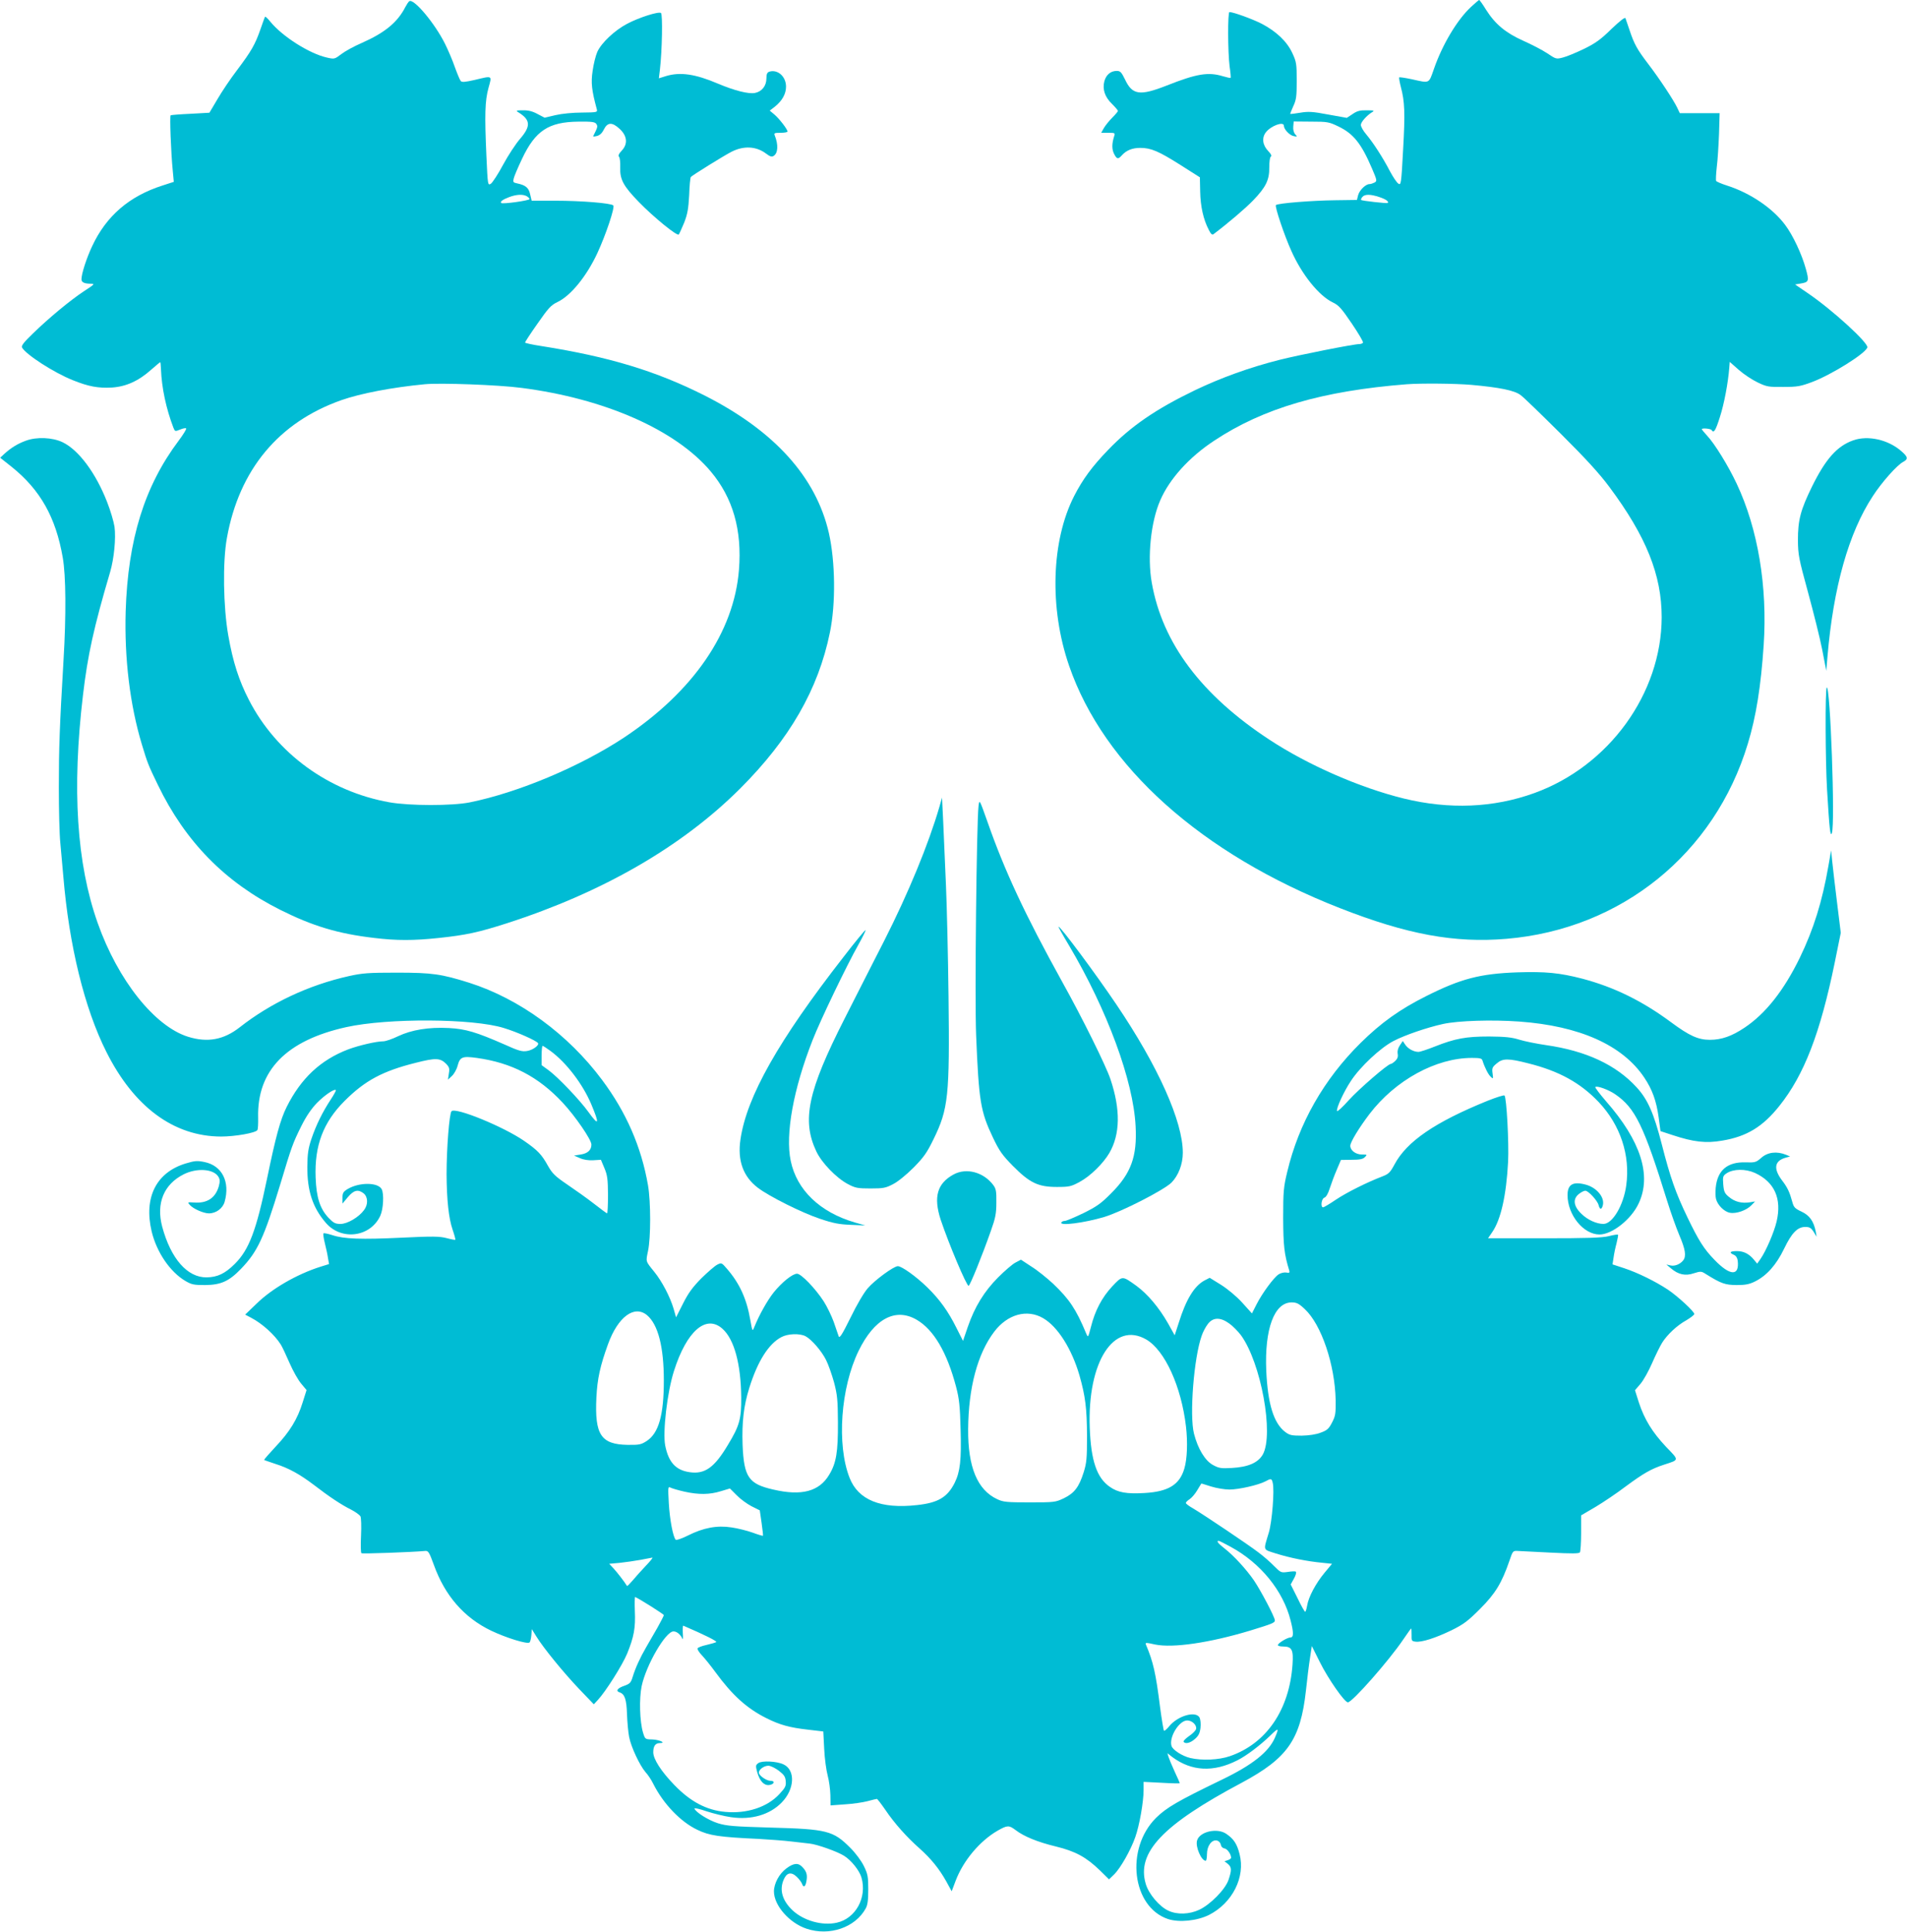 <?xml version="1.0" standalone="no"?>
<!DOCTYPE svg PUBLIC "-//W3C//DTD SVG 20010904//EN"
 "http://www.w3.org/TR/2001/REC-SVG-20010904/DTD/svg10.dtd">
<svg version="1.0" xmlns="http://www.w3.org/2000/svg"
 width="1264pt" height="1280pt" viewBox="0 0 1264 1280"
 preserveAspectRatio="xMidYMid meet">
<g transform="translate(0,1280) scale(0.1,-0.1)"
fill="#00bcd4" stroke="none">
<path d="M2713 12792 c-6 -4 -17 -21 -26 -38 -52 -102 -136 -171 -290 -239
-49 -21 -109 -54 -134 -73 -45 -34 -46 -35 -98 -23 -114 26 -292 138 -373 237
-17 21 -33 36 -35 33 -2 -2 -16 -40 -31 -84 -35 -100 -60 -144 -155 -270 -42
-55 -100 -141 -129 -191 l-54 -91 -125 -7 c-69 -3 -128 -8 -132 -10 -7 -4 2
-245 14 -366 l7 -75 -74 -24 c-222 -71 -374 -202 -468 -404 -37 -79 -70 -181
-70 -218 0 -20 20 -29 62 -29 28 0 25 -4 -43 -48 -90 -59 -233 -177 -341 -282
-61 -59 -78 -81 -72 -93 28 -48 211 -166 336 -216 104 -42 168 -54 259 -49 94
6 177 43 262 119 31 27 57 49 59 49 2 0 4 -21 5 -47 5 -124 34 -260 82 -386
11 -27 11 -27 46 -13 19 8 37 11 39 7 3 -4 -19 -40 -49 -80 -227 -302 -337
-655 -352 -1132 -9 -311 28 -620 108 -884 37 -122 41 -133 105 -265 182 -377
446 -646 812 -829 214 -107 382 -158 622 -186 148 -18 262 -18 430 0 179 19
262 37 449 97 636 205 1161 508 1547 893 328 328 518 657 595 1035 39 190 36
467 -7 658 -85 371 -361 677 -823 911 -321 162 -633 257 -1083 328 -60 9 -108
20 -108 23 0 4 37 61 83 126 71 102 89 122 131 142 89 42 194 171 266 326 56
121 117 303 105 315 -16 15 -213 31 -385 31 l-156 0 -10 42 c-9 44 -30 61 -87
73 -25 5 -28 9 -22 32 3 15 28 73 55 130 88 187 176 245 374 247 91 1 110 -2
119 -16 10 -16 9 -20 -21 -80 -2 -4 9 -3 25 1 19 5 34 19 46 44 24 47 54 49
103 4 51 -46 57 -100 16 -144 -21 -22 -26 -35 -19 -42 6 -6 9 -37 8 -70 -3
-80 21 -124 123 -229 98 -101 254 -228 265 -216 4 5 20 41 36 79 22 57 28 91
33 182 2 61 7 115 11 120 7 10 220 142 269 167 82 42 165 37 230 -12 26 -20
38 -23 50 -15 29 18 32 74 7 136 -6 15 -1 17 39 17 25 0 46 4 46 8 0 15 -55
86 -87 113 l-31 26 35 27 c48 39 73 84 73 132 0 67 -55 116 -111 99 -14 -5
-19 -16 -19 -44 0 -50 -30 -88 -76 -97 -43 -8 -134 15 -246 62 -150 64 -249
78 -343 50 l-48 -15 7 57 c15 130 19 369 7 376 -17 11 -145 -30 -223 -71 -84
-44 -172 -127 -199 -187 -11 -25 -25 -82 -31 -126 -12 -79 -6 -129 28 -255 5
-19 0 -20 -98 -21 -60 0 -133 -7 -176 -17 l-72 -17 -48 25 c-33 18 -62 25 -97
24 -43 0 -47 -2 -31 -12 83 -51 86 -92 14 -176 -29 -33 -80 -111 -113 -172
-33 -62 -70 -118 -81 -126 -21 -13 -21 -13 -30 184 -12 272 -10 364 14 451 23
84 29 81 -93 52 -62 -14 -83 -16 -91 -7 -6 7 -23 48 -39 92 -15 44 -45 114
-66 156 -68 136 -206 300 -236 281z m778 -1292 c10 -6 19 -14 19 -19 0 -10
-180 -35 -188 -26 -9 9 11 23 53 39 48 18 90 20 116 6z m-36 -1270 c554 -71
1025 -279 1256 -554 147 -175 208 -387 187 -652 -33 -413 -302 -805 -760
-1110 -290 -192 -703 -366 -1026 -431 -116 -23 -397 -23 -532 1 -402 72 -748
324 -930 678 -66 128 -106 251 -137 428 -33 188 -38 486 -9 645 81 453 344
768 760 914 126 44 333 84 551 105 102 10 489 -4 640 -24z"/>
<path d="M9749 12753 c-90 -84 -188 -247 -244 -408 -36 -102 -26 -97 -148 -70
-43 9 -81 15 -83 12 -2 -2 3 -31 11 -63 26 -97 29 -172 15 -418 -12 -225 -14
-234 -31 -223 -11 7 -35 43 -56 82 -46 89 -110 188 -156 243 -21 24 -37 53
-37 64 0 19 38 62 75 85 17 10 12 12 -36 12 -44 1 -64 -4 -94 -25 l-38 -25
-123 22 c-105 20 -133 21 -186 12 -35 -6 -64 -9 -66 -8 -1 1 8 24 20 51 20 42
23 65 23 169 0 111 -2 125 -29 183 -35 76 -105 143 -202 194 -60 31 -189 78
-215 78 -12 0 -11 -265 1 -359 6 -41 9 -76 7 -77 -2 -2 -25 3 -52 11 -96 29
-173 17 -372 -62 -179 -70 -228 -63 -277 42 -23 47 -31 55 -54 55 -40 0 -70
-25 -82 -68 -14 -54 3 -105 51 -151 21 -21 39 -42 39 -46 0 -4 -17 -24 -37
-44 -21 -21 -46 -52 -56 -69 l-18 -32 47 0 c44 0 46 -1 39 -22 -16 -51 -16
-86 -1 -117 19 -37 27 -38 52 -10 30 33 69 49 122 49 71 0 122 -22 266 -113
l129 -82 2 -95 c2 -98 21 -184 57 -253 13 -27 23 -36 31 -29 97 73 214 173
263 224 85 88 108 136 107 218 0 38 4 68 10 72 8 5 2 17 -16 36 -39 40 -45 89
-16 126 34 43 119 74 119 42 0 -23 38 -63 65 -68 24 -5 25 -4 10 12 -10 11
-15 31 -13 52 l3 33 115 -1 c108 0 119 -2 181 -32 100 -48 152 -113 223 -279
34 -79 34 -83 16 -93 -10 -5 -25 -10 -33 -10 -25 0 -66 -40 -75 -73 l-8 -32
-145 -2 c-158 -2 -380 -20 -392 -32 -9 -8 56 -202 102 -303 70 -158 183 -298
275 -342 40 -19 58 -40 126 -140 44 -65 78 -122 74 -127 -3 -5 -14 -9 -24 -9
-37 0 -396 -71 -531 -105 -197 -50 -383 -117 -559 -201 -259 -125 -424 -238
-575 -395 -106 -110 -168 -194 -225 -305 -152 -297 -166 -743 -34 -1125 230
-668 877 -1247 1794 -1606 446 -175 761 -233 1105 -204 761 64 1380 564 1600
1293 55 180 87 383 105 653 26 388 -38 771 -179 1070 -56 119 -146 265 -196
318 -19 21 -35 40 -35 43 0 9 59 4 65 -6 14 -23 26 -5 55 87 28 87 54 225 62
326 l3 39 60 -53 c33 -29 89 -66 125 -83 60 -29 73 -31 170 -30 93 0 115 4
192 33 127 48 349 186 365 228 11 28 -232 250 -394 360 l-85 58 36 6 c56 9 58
16 35 99 -27 97 -85 221 -137 290 -83 111 -231 211 -384 260 -38 12 -70 26
-73 31 -3 4 -1 46 4 91 6 46 12 145 15 221 l4 137 -132 0 -132 0 -18 38 c-26
53 -117 191 -192 289 -73 96 -92 130 -123 223 -12 36 -24 71 -27 79 -3 9 -35
-16 -93 -71 -70 -69 -106 -95 -182 -132 -52 -25 -114 -51 -139 -57 -45 -12
-47 -11 -105 28 -33 22 -105 59 -159 83 -116 52 -185 109 -246 205 -22 36 -43
65 -46 65 -2 0 -27 -21 -55 -47z m-606 -1259 c43 -14 65 -30 55 -39 -4 -4
-171 14 -176 20 -3 3 1 11 8 20 16 19 54 19 113 -1z m607 -1244 c190 -17 289
-37 329 -68 20 -14 139 -130 267 -257 164 -163 257 -265 320 -350 246 -330
348 -585 348 -865 -1 -505 -349 -986 -844 -1165 -271 -98 -563 -110 -866 -36
-292 72 -633 221 -889 389 -452 296 -711 641 -781 1042 -30 170 -6 402 56 544
61 142 192 287 358 396 326 216 718 330 1277 374 96 7 319 5 425 -4z"/>
<path d="M172 9880 c-55 -20 -99 -47 -144 -88 l-27 -25 77 -61 c189 -152 292
-334 338 -601 21 -118 23 -383 5 -680 -26 -440 -31 -584 -31 -842 0 -150 4
-316 10 -370 5 -54 14 -154 20 -223 38 -455 140 -872 285 -1160 183 -365 447
-560 760 -561 93 0 230 24 241 43 4 6 6 43 5 83 -8 311 186 511 584 599 276
61 841 58 1045 -6 89 -27 216 -84 226 -100 9 -14 -34 -46 -72 -52 -33 -6 -57
1 -150 43 -187 82 -257 103 -368 109 -135 7 -248 -12 -337 -54 -39 -19 -83
-34 -99 -34 -45 0 -161 -27 -231 -53 -184 -70 -314 -192 -409 -382 -42 -84
-73 -199 -130 -475 -71 -343 -119 -471 -214 -565 -64 -64 -115 -88 -186 -89
-128 -2 -238 124 -295 336 -41 155 11 281 143 347 86 43 195 36 228 -14 12
-19 13 -31 5 -63 -22 -80 -78 -117 -166 -110 -42 3 -43 2 -27 -16 23 -26 91
-56 127 -56 47 0 92 33 104 77 37 132 -17 239 -133 263 -48 10 -64 9 -124 -9
-196 -59 -280 -225 -227 -450 33 -138 122 -269 224 -329 41 -24 56 -27 131
-27 104 1 158 25 237 107 110 114 152 204 259 555 78 259 83 274 142 393 32
64 65 112 102 151 51 52 116 96 126 86 3 -2 -13 -31 -34 -63 -54 -82 -97 -169
-128 -261 -21 -63 -26 -97 -27 -183 -1 -160 35 -271 122 -372 103 -121 297
-96 362 47 20 44 25 144 9 175 -25 47 -151 47 -228 0 -27 -17 -32 -26 -32 -57
l0 -38 36 43 c40 47 68 53 105 24 28 -24 30 -73 2 -110 -34 -47 -110 -92 -156
-92 -34 0 -46 6 -78 39 -58 61 -82 135 -87 268 -8 212 50 366 192 508 135 135
252 198 473 253 130 33 160 32 199 -6 22 -23 25 -32 19 -66 l-6 -40 26 24 c15
14 32 44 38 68 16 59 31 65 127 52 231 -32 409 -124 570 -297 83 -89 190 -245
190 -277 0 -36 -24 -59 -71 -66 l-44 -7 39 -17 c24 -11 57 -16 89 -14 l50 3
23 -55 c20 -47 23 -73 24 -177 0 -68 -3 -123 -6 -123 -3 0 -42 29 -87 64 -45
35 -125 92 -177 127 -81 55 -99 73 -128 124 -42 76 -68 103 -159 166 -137 94
-452 223 -480 196 -15 -15 -33 -247 -33 -417 1 -170 14 -293 40 -368 12 -35
20 -65 18 -67 -1 -2 -28 3 -58 11 -46 12 -92 13 -295 3 -271 -13 -386 -9 -463
17 -29 9 -55 15 -58 11 -3 -3 1 -32 9 -64 8 -32 18 -76 21 -99 l7 -40 -58 -18
c-154 -49 -320 -144 -422 -244 l-76 -73 40 -21 c73 -38 156 -113 196 -177 9
-14 35 -69 58 -122 23 -53 58 -115 78 -138 l35 -42 -26 -82 c-34 -110 -85
-194 -180 -294 -43 -46 -77 -85 -75 -87 2 -2 36 -13 74 -26 89 -28 161 -68
255 -139 101 -78 184 -133 247 -164 29 -15 56 -35 62 -44 5 -10 7 -65 4 -129
-3 -61 -2 -114 3 -116 7 -5 333 7 422 15 21 2 27 -8 58 -93 73 -203 200 -349
379 -435 98 -47 242 -92 255 -78 5 4 10 26 12 48 l3 40 31 -50 c47 -76 180
-239 285 -349 l95 -99 27 29 c52 56 162 230 194 307 45 111 56 170 51 281 -2
53 -1 95 2 94 30 -13 190 -114 190 -120 0 -5 -19 -41 -41 -81 -23 -40 -57 -98
-75 -130 -42 -72 -72 -139 -90 -197 -12 -40 -19 -47 -55 -60 -47 -16 -60 -35
-32 -44 34 -11 46 -47 49 -146 2 -52 8 -119 14 -149 12 -65 70 -189 109 -234
16 -17 39 -52 51 -77 67 -133 182 -253 293 -305 79 -38 144 -48 407 -60 69 -4
166 -11 215 -17 50 -6 104 -12 122 -14 49 -5 184 -53 228 -81 48 -30 102 -98
115 -144 38 -132 -38 -271 -163 -299 -97 -22 -221 13 -295 83 -66 63 -87 133
-58 201 20 48 50 55 87 20 16 -15 31 -36 35 -46 9 -28 23 -21 29 16 8 41 2 65
-26 94 -27 30 -58 28 -106 -8 -48 -35 -83 -100 -83 -153 0 -93 102 -209 216
-247 152 -51 323 8 392 134 13 23 17 55 17 126 0 85 -3 102 -29 155 -17 35
-55 86 -90 121 -113 113 -153 124 -526 134 -248 7 -294 11 -352 29 -63 20
-147 73 -155 97 -2 6 34 -2 80 -18 46 -15 119 -33 162 -39 135 -20 258 16 337
98 86 88 91 215 11 252 -44 21 -144 26 -167 8 -18 -13 -18 -18 -7 -60 17 -59
45 -89 79 -85 34 4 42 28 9 28 -27 0 -77 35 -77 54 0 21 34 46 63 46 14 0 45
-15 69 -33 35 -27 44 -40 46 -70 3 -32 -3 -43 -43 -86 -80 -86 -215 -130 -357
-117 -125 11 -232 68 -339 179 -87 90 -139 171 -139 216 0 41 14 61 44 61 44
0 -3 22 -50 24 -48 1 -48 1 -62 46 -22 74 -26 225 -9 307 30 141 159 363 211
363 23 0 47 -21 60 -50 3 -8 4 9 2 38 -2 29 0 51 3 50 142 -61 228 -104 218
-109 -7 -4 -36 -12 -65 -19 -28 -6 -55 -16 -58 -22 -4 -5 9 -26 28 -46 20 -21
60 -71 90 -112 112 -153 208 -240 338 -305 88 -44 152 -62 274 -76 l103 -12 6
-116 c3 -64 14 -143 23 -176 9 -33 17 -91 18 -129 l1 -69 95 7 c52 3 120 13
150 21 30 8 58 15 62 15 4 0 29 -33 56 -72 60 -89 142 -181 227 -256 76 -68
130 -134 178 -220 l35 -64 26 69 c51 135 161 265 279 333 64 36 74 37 118 4
56 -43 147 -80 267 -109 131 -32 202 -71 293 -159 l60 -59 33 32 c43 42 111
162 141 248 28 79 55 234 55 312 l0 54 120 -6 c66 -4 120 -5 120 -3 0 2 -15
37 -34 77 -19 41 -37 85 -41 98 l-7 24 33 -26 c127 -94 272 -102 431 -21 60
30 152 100 218 164 55 54 59 52 31 -13 -41 -96 -150 -182 -351 -279 -296 -143
-369 -186 -438 -254 -205 -205 -159 -590 80 -670 74 -24 192 -12 271 27 156
79 243 252 203 404 -17 68 -39 100 -87 133 -61 43 -180 15 -195 -45 -11 -41
29 -133 58 -133 4 0 8 20 8 44 0 56 33 99 67 90 12 -3 23 -15 25 -28 2 -12 11
-22 24 -24 19 -3 44 -38 44 -62 0 -5 -10 -12 -22 -16 l-22 -7 22 -17 c26 -22
27 -41 5 -106 -21 -63 -120 -164 -195 -199 -65 -30 -145 -33 -203 -6 -60 27
-132 112 -151 179 -61 208 113 391 636 669 304 163 390 285 426 611 8 75 20
173 27 216 l12 79 53 -106 c55 -111 164 -267 186 -267 29 0 272 276 366 415
28 41 52 75 54 75 1 0 2 -19 2 -42 -1 -40 1 -43 27 -46 41 -5 131 24 237 75
81 40 109 61 190 142 102 102 144 172 194 317 23 68 24 69 57 67 19 -1 117 -6
219 -11 138 -7 187 -7 192 2 4 6 8 64 8 128 l0 117 94 55 c52 31 143 92 202
137 118 87 168 116 254 144 102 33 101 27 13 118 -91 97 -143 181 -180 293
l-26 82 36 42 c20 23 55 86 78 139 23 53 53 113 66 134 34 54 99 115 161 149
28 17 52 35 52 41 0 17 -110 118 -174 161 -83 55 -199 112 -289 142 l-79 26 7
45 c3 24 12 67 20 96 7 29 12 54 9 56 -2 2 -30 -2 -61 -10 -45 -11 -144 -14
-429 -14 l-371 0 28 41 c57 83 93 242 105 467 6 123 -10 425 -24 438 -4 4 -54
-12 -112 -35 -350 -142 -536 -270 -617 -422 -29 -54 -39 -63 -80 -79 -102 -39
-236 -106 -308 -154 -41 -28 -80 -51 -85 -51 -19 0 -11 58 8 64 12 4 25 27 36
62 10 31 30 85 46 122 l28 66 71 1 c53 0 75 4 88 18 16 16 16 17 -20 17 -41 0
-77 27 -77 58 0 24 58 119 127 210 172 225 441 372 679 372 53 0 66 -3 70 -17
15 -47 39 -94 55 -108 16 -16 17 -14 12 22 -5 35 -2 42 27 66 40 35 77 35 210
1 204 -51 345 -129 466 -256 144 -152 211 -353 183 -553 -18 -132 -91 -255
-151 -255 -46 0 -105 27 -145 66 -54 51 -60 100 -17 133 15 12 33 21 42 21 20
0 81 -66 88 -96 8 -31 20 -31 28 0 13 52 -40 116 -112 136 -85 23 -122 3 -122
-69 0 -131 105 -261 212 -261 83 0 210 100 259 205 88 185 15 415 -216 678
-42 49 -74 91 -71 94 10 11 89 -18 132 -48 133 -91 189 -207 345 -709 23 -74
59 -175 80 -225 40 -93 47 -138 26 -166 -20 -26 -57 -41 -85 -34 l-27 6 30
-25 c49 -42 96 -52 152 -33 45 14 50 14 78 -4 104 -65 129 -73 205 -74 59 0
85 5 123 24 77 38 141 110 192 216 51 106 89 145 141 145 28 0 38 -6 55 -32
l20 -33 -6 35 c-14 69 -41 107 -95 132 -43 20 -51 29 -60 63 -18 66 -32 96
-68 143 -59 78 -51 130 24 151 l29 8 -26 11 c-62 25 -122 18 -165 -20 -34 -30
-41 -32 -103 -30 -121 4 -188 -52 -199 -169 -2 -26 -2 -59 2 -73 10 -41 54
-85 92 -92 43 -8 111 16 144 51 l23 24 -36 -6 c-53 -8 -99 4 -136 35 -30 24
-35 36 -39 84 -4 52 -2 57 23 74 45 29 124 30 187 2 130 -60 179 -170 144
-321 -17 -73 -71 -197 -107 -249 l-22 -31 -20 24 c-32 40 -69 59 -114 59 -47
0 -55 -10 -20 -25 14 -6 23 -21 25 -39 12 -104 -51 -101 -154 6 -71 73 -105
128 -179 281 -79 164 -114 264 -171 487 -52 203 -93 296 -166 375 -136 149
-335 242 -601 280 -62 9 -141 25 -177 36 -51 16 -95 20 -200 21 -153 0 -225
-13 -361 -67 -48 -19 -96 -35 -107 -35 -32 0 -70 21 -88 48 l-16 24 -19 -28
c-13 -19 -18 -39 -15 -56 4 -20 -1 -33 -16 -48 -12 -11 -25 -20 -30 -20 -19 0
-210 -165 -278 -240 -41 -46 -76 -78 -78 -72 -6 18 46 131 93 201 62 94 195
218 281 263 77 40 224 90 329 113 101 22 325 29 505 16 400 -29 685 -156 829
-372 53 -79 80 -155 95 -264 l12 -90 79 -26 c139 -46 222 -56 330 -37 163 27
269 92 379 230 164 205 271 482 367 950 l40 197 -25 203 c-14 112 -28 235 -32
273 l-7 70 -18 -103 c-41 -236 -98 -419 -189 -607 -106 -218 -227 -371 -366
-464 -85 -57 -153 -81 -231 -81 -77 0 -136 27 -255 115 -193 143 -379 234
-590 290 -151 39 -244 48 -432 42 -246 -9 -373 -42 -602 -157 -176 -88 -300
-177 -435 -310 -244 -241 -411 -534 -487 -855 -24 -99 -27 -129 -27 -305 1
-186 7 -241 41 -351 3 -13 -1 -15 -21 -11 -14 2 -36 -3 -50 -12 -33 -22 -109
-125 -147 -200 l-30 -59 -64 71 c-38 42 -96 90 -140 118 l-76 47 -35 -18 c-68
-37 -122 -126 -170 -280 l-27 -83 -44 79 c-60 105 -135 194 -210 249 -95 68
-92 68 -161 -5 -67 -72 -113 -159 -140 -267 -19 -73 -19 -73 -32 -43 -67 161
-112 227 -219 329 -40 37 -104 89 -143 113 l-70 46 -36 -19 c-20 -10 -72 -55
-116 -99 -92 -93 -154 -193 -201 -329 l-31 -91 -43 85 c-55 111 -112 190 -194
270 -74 72 -169 140 -195 140 -27 0 -153 -92 -200 -147 -24 -27 -73 -110 -113
-193 -56 -113 -73 -140 -79 -125 -4 11 -19 54 -33 96 -15 41 -45 103 -67 137
-56 86 -149 182 -176 182 -30 0 -100 -56 -155 -124 -42 -53 -96 -149 -129
-231 -12 -29 -12 -28 -26 49 -24 140 -71 242 -154 338 -36 42 -37 42 -65 28
-16 -8 -63 -49 -105 -90 -59 -60 -86 -97 -122 -168 l-46 -91 -16 56 c-23 79
-77 182 -128 245 -59 73 -57 66 -42 138 19 88 19 325 0 436 -44 254 -144 484
-305 699 -225 302 -547 537 -880 643 -185 58 -245 67 -480 67 -188 0 -228 -3
-318 -23 -265 -59 -518 -178 -723 -339 -106 -83 -213 -103 -342 -63 -222 69
-466 375 -600 755 -139 393 -171 886 -97 1510 31 263 71 446 180 815 26 89 39
223 29 299 -5 34 -27 108 -49 164 -75 193 -189 346 -296 397 -68 32 -171 36
-242 10z m3477 -4044 c105 -77 214 -220 270 -353 56 -133 51 -148 -19 -51 -57
79 -200 229 -262 275 l-48 35 0 64 c0 35 3 64 6 64 4 0 27 -15 53 -34z m5000
-1711 c110 -103 199 -368 204 -602 1 -89 -1 -105 -24 -149 -21 -41 -33 -52
-75 -67 -30 -12 -78 -19 -126 -20 -67 0 -81 3 -110 25 -76 58 -115 186 -125
405 -12 276 53 453 168 453 33 0 48 -7 88 -45z m-4360 -40 c73 -62 111 -210
111 -432 0 -230 -34 -349 -113 -401 -37 -24 -49 -27 -127 -26 -177 3 -219 67
-207 314 6 123 25 210 77 353 66 182 175 262 259 192z m2626 -20 c96 -56 189
-203 240 -379 39 -138 49 -217 50 -401 0 -149 -3 -179 -22 -240 -31 -98 -61
-138 -130 -172 -57 -27 -62 -28 -228 -28 -151 0 -175 2 -215 21 -132 61 -195
214 -193 464 2 274 62 500 173 646 88 116 218 152 325 89z m-839 -10 c113 -66
201 -216 261 -444 21 -80 26 -127 30 -283 6 -202 -3 -280 -39 -353 -48 -96
-110 -133 -250 -148 -240 -27 -390 34 -447 181 -86 219 -59 597 60 841 104
213 244 288 385 206z m2072 -25 c23 -16 57 -51 77 -77 133 -182 220 -657 145
-791 -31 -54 -96 -83 -205 -89 -71 -4 -85 -2 -124 19 -53 28 -101 107 -127
208 -31 120 -1 504 51 649 8 25 27 60 41 78 34 45 83 46 142 3z m-3359 -35
c78 -70 122 -234 124 -455 1 -141 -11 -187 -87 -312 -90 -152 -154 -198 -255
-183 -92 13 -140 66 -162 177 -17 90 13 351 58 493 84 265 213 378 322 280z
m550 -49 c40 -21 106 -97 136 -157 15 -29 38 -95 53 -148 22 -84 25 -117 26
-266 1 -195 -11 -270 -58 -347 -66 -111 -183 -142 -371 -98 -163 37 -194 82
-203 296 -5 150 7 259 45 379 55 176 128 291 212 335 43 23 121 26 160 6z
m2259 -22 c123 -72 232 -311 263 -577 12 -104 8 -215 -11 -278 -31 -107 -106
-153 -263 -162 -120 -7 -177 3 -231 41 -86 59 -125 173 -133 392 -16 435 159
709 375 584z m838 -950 c12 -49 -4 -255 -26 -329 -37 -124 -42 -110 48 -139
92 -29 208 -52 304 -61 l67 -7 -50 -60 c-58 -70 -106 -160 -115 -217 -4 -23
-10 -41 -13 -41 -4 0 -27 41 -51 91 l-45 90 22 40 c12 21 17 41 12 45 -5 3
-29 2 -54 -2 -44 -6 -46 -5 -90 39 -24 25 -70 65 -102 89 -70 54 -369 254
-435 293 -27 15 -48 31 -48 36 0 5 11 16 25 25 14 9 37 36 51 60 14 24 27 44
27 44 1 0 31 -9 65 -20 35 -11 90 -20 121 -20 62 0 193 30 238 54 38 21 42 20
49 -10z m-3899 -58 c94 -21 167 -20 241 3 l60 18 44 -44 c24 -25 68 -57 98
-73 l56 -28 12 -83 c6 -45 11 -84 9 -85 -1 -2 -32 7 -67 20 -36 13 -99 29
-141 35 -96 15 -187 -2 -290 -54 -40 -20 -76 -32 -80 -28 -18 18 -40 135 -46
242 -6 109 -6 113 13 103 10 -5 51 -17 91 -26z m3621 -366 c198 -108 346 -290
396 -486 21 -81 21 -114 0 -114 -21 0 -84 -38 -84 -51 0 -5 15 -9 34 -9 59 0
70 -21 63 -120 -21 -301 -174 -524 -416 -607 -73 -25 -183 -30 -261 -12 -52
12 -117 53 -125 80 -18 57 50 169 104 169 32 0 64 -30 59 -56 -2 -10 -22 -31
-46 -47 -23 -16 -40 -33 -37 -38 11 -17 45 -9 76 19 24 21 32 39 36 73 3 26 0
55 -6 68 -25 46 -143 13 -201 -57 -16 -20 -32 -33 -35 -30 -3 3 -15 74 -26
157 -28 223 -45 299 -93 412 -7 16 -2 16 61 2 118 -24 359 11 628 92 147 45
165 52 165 68 0 21 -91 194 -138 264 -51 74 -134 165 -196 213 -42 33 -56 50
-38 50 4 0 40 -18 80 -40z m-3879 -127 c-30 -32 -69 -75 -87 -97 -18 -21 -34
-37 -36 -35 -19 31 -66 91 -89 116 l-29 31 68 6 c38 4 101 13 139 20 39 7 74
14 79 15 5 0 -15 -25 -45 -56z"/>
<path d="M12283 9882 c-107 -38 -183 -124 -273 -307 -76 -155 -93 -221 -93
-355 1 -97 6 -122 67 -345 36 -132 79 -303 94 -380 l27 -140 8 95 c39 460 141
820 300 1062 60 93 161 206 201 227 35 19 33 33 -11 71 -87 77 -222 107 -320
72z"/>
<path d="M12108 8244 c-11 -10 -9 -488 2 -674 16 -270 22 -318 32 -290 23 58
-11 988 -34 964z"/>
<path d="M6227 7455 c-72 -247 -205 -571 -367 -890 -65 -126 -182 -358 -262
-515 -244 -480 -285 -673 -187 -880 36 -76 133 -176 209 -216 49 -26 65 -29
150 -29 85 0 101 3 150 29 32 16 89 63 136 110 67 68 88 98 131 186 99 202
108 286 100 950 -3 267 -11 598 -17 735 -6 138 -14 324 -18 415 l-8 165 -17
-60z"/>
<path d="M6486 7460 c-13 -112 -26 -1274 -16 -1520 18 -438 29 -505 112 -679
42 -88 62 -116 132 -187 111 -112 167 -139 291 -139 83 0 95 3 152 34 69 37
155 121 196 191 72 124 75 288 7 490 -30 89 -185 403 -320 645 -245 443 -380
731 -495 1060 -53 149 -53 150 -59 105z"/>
<path d="M7087 6533 c253 -428 425 -895 440 -1195 11 -201 -30 -313 -161 -444
-68 -69 -97 -89 -186 -133 -58 -28 -113 -51 -122 -51 -9 0 -20 -4 -23 -10 -15
-25 153 -3 284 36 118 36 395 178 446 228 46 47 75 122 75 198 0 207 -163 572
-441 983 -139 206 -369 515 -383 515 -3 0 29 -57 71 -127z"/>
<path d="M5591 6459 c-431 -553 -642 -926 -683 -1209 -21 -140 18 -247 116
-321 75 -57 291 -165 411 -205 89 -30 128 -37 205 -40 l95 -4 -70 20 c-231 68
-384 215 -424 408 -37 176 18 477 145 800 52 133 227 497 304 633 28 50 49 93
47 96 -3 2 -69 -78 -146 -178z"/>
<path d="M6321 5018 c-109 -59 -135 -149 -86 -300 54 -161 171 -438 185 -438
9 0 89 197 148 365 30 84 36 114 36 187 1 73 -2 91 -20 115 -64 86 -178 117
-263 71z"/>
</g>
</svg>

